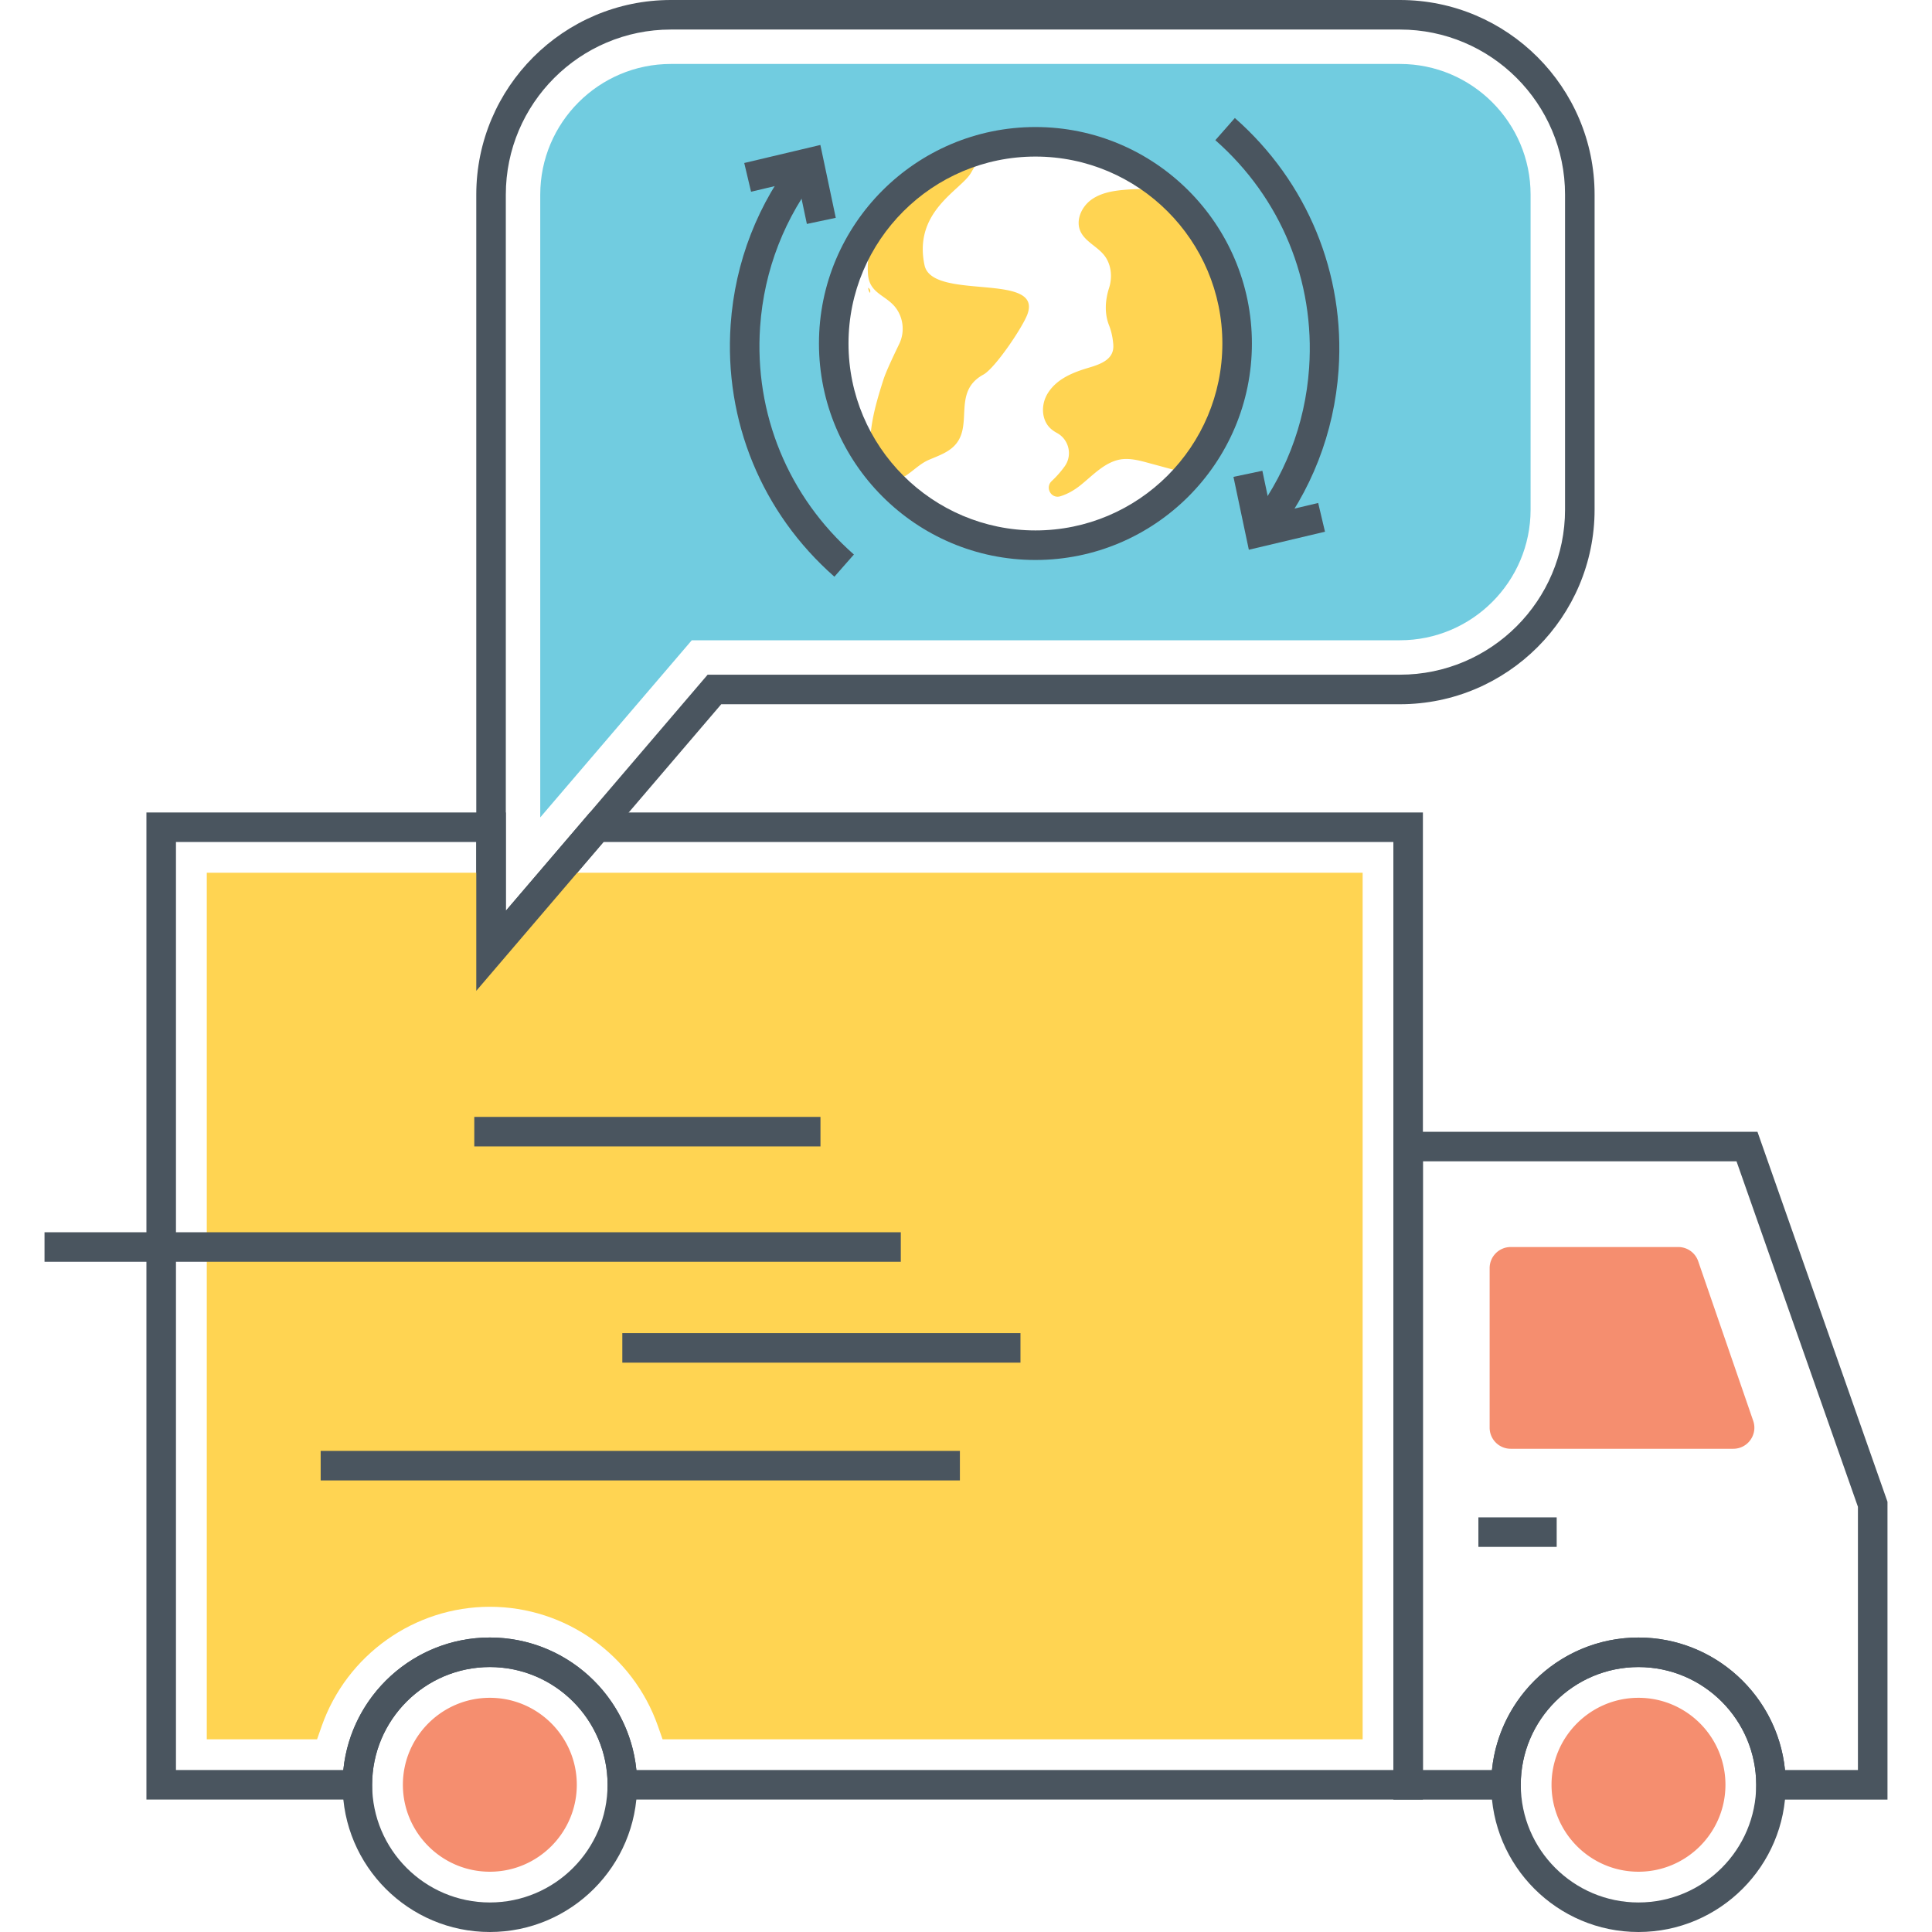 <svg class="svg-icon" style="width: 1em; height: 1em;vertical-align: middle;fill: currentColor;overflow: hidden;" viewBox="0 0 1024 1024" version="1.1" xmlns="http://www.w3.org/2000/svg"><path d="M312.658 430.628l-44.562 52.122v-52.122H77.61v523.18h119.614v-7.828c0-34.416 28-62.416 62.416-62.416s62.416 28 62.416 62.416v7.828h432.114v-523.18H312.658z m425.856 507.524H337.322c-3.938-39.388-37.272-70.244-77.682-70.244s-73.746 30.856-77.682 70.244H93.266V446.286h159.172v78.872l67.43-78.872h418.644v491.866z" fill="#4A555F" /><path d="M295.65 462.568l-35.382 41.384v-41.384H109.602v459.302h58.45l2.454-6.994c13.308-37.836 49.16-63.25 89.136-63.25 40.028 0 75.828 25.416 89.084 63.25l2.452 6.994h371.054V462.568H295.65z" fill="#FFD452" /><path d="M931.486 599.862h-192.964v353.956h67.5v-7.828c0-34.412 27.994-62.406 62.404-62.406s62.404 27.994 62.404 62.406v7.828h69.574v-157.854l-68.918-196.102z m53.26 338.298h-38.652c-3.94-39.38-37.27-70.234-77.67-70.234s-73.73 30.854-77.67 70.234h-36.578V615.518h166.212l64.356 183.116v139.526zM259.63 867.916c-43.032 0-78.042 35.01-78.042 78.042 0 43.032 35.01 78.042 78.042 78.042s78.042-35.01 78.042-78.042c-0.002-43.032-35.01-78.042-78.042-78.042z m0 140.428c-34.398 0-62.386-27.988-62.386-62.386s27.988-62.386 62.386-62.386 62.386 27.986 62.386 62.386-27.988 62.386-62.386 62.386z" fill="#4A555F" /><path d="M868.432 867.916c-43.032 0-78.042 35.01-78.042 78.042 0 43.032 35.01 78.042 78.042 78.042 43.032 0 78.042-35.01 78.042-78.042 0-43.032-35.01-78.042-78.042-78.042z m0 140.428c-34.398 0-62.386-27.988-62.386-62.386s27.988-62.386 62.386-62.386 62.386 27.986 62.386 62.386-27.986 62.386-62.386 62.386z" fill="#4A555F" /><path d="M868.432 899.872c-25.414 0-46.086 20.674-46.086 46.086s20.674 46.09 46.086 46.09c25.414 0 46.09-20.676 46.09-46.09s-20.676-46.086-46.09-46.086zM259.626 899.872c-25.414 0-46.086 20.674-46.086 46.086s20.674 46.09 46.086 46.09c25.414 0 46.09-20.676 46.09-46.09s-20.676-46.086-46.09-46.086zM929.236 753.064l-29.154-84.584a11.172 11.172 0 0 0-10.562-7.53h-88.808a11.172 11.172 0 0 0-11.172 11.172v84.584a11.172 11.172 0 0 0 11.172 11.172h117.962c7.674-0.002 13.064-7.558 10.562-14.814z" fill="#F58E6F" /><path d="M783.576 804.234h41.5v15.656h-41.5zM742.002 0H355.598c-56.882 0-103.16 46.278-103.16 103.16v421.998l129.84-151.902h359.724c56.884 0 103.162-46.278 103.162-103.16V103.16c0-56.882-46.278-103.16-103.162-103.16z m87.506 270.096c0 48.25-39.256 87.504-87.506 87.504H375.066l-106.972 125.146V103.16c0-48.25 39.252-87.504 87.502-87.504H742c48.25 0 87.506 39.252 87.506 87.504v166.936z" fill="#4A555F" /><path d="M741.99 33.9H355.594c-38.202 0-69.252 31.104-69.252 69.252V433.24l80.316-93.886h375.334c38.202 0 69.252-31.104 69.252-69.252V103.152c0-38.148-31.052-69.252-69.254-69.252z m-193.198 255.092c-59.024 0-106.88-47.908-106.88-106.932s47.856-106.88 106.88-106.88c59.076 0 106.932 47.856 106.932 106.88 0 59.024-47.856 106.932-106.932 106.932z" fill="#71CCE0" /><path d="M23.598 653.122h453.844v15.656H23.598zM329.842 706.586h211.028v15.656H329.842zM169.962 769.01h338.804v15.656H169.962zM251.38 591.97h183.488v15.656H251.38zM402.88 173.172c2.078-30.09 13.108-58.382 31.898-81.818l-12.216-9.794c-20.796 25.938-33.004 57.246-35.302 90.534-3.526 51.048 16.514 99.73 54.986 133.568l10.34-11.758c-34.776-30.588-52.894-74.594-49.706-120.732z" fill="#4A555F" /><path d="M434.82 76.832l-40.356 9.558 3.608 15.234 24.746-5.86 4.838 22.926 15.32-3.236zM654.496 62.544l-10.34 11.758c34.776 30.586 52.892 74.594 49.7 120.734-2.078 30.086-13.108 58.38-31.902 81.818l12.216 9.796c20.798-25.94 33.008-57.248 35.306-90.534 3.53-51.048-16.512-99.734-54.98-133.572z" fill="#4A555F" /><path d="M698.666 266.584l-24.748 5.858-4.838-22.922-15.32 3.23 8.152 38.626 40.36-9.558z" fill="#4A555F" /><path d="M618.984 101.482s0-0.052-0.052-0.052c-7.462-1.356-15.238-1.514-22.754-0.834-6.262 0.522-12.786 1.618-17.848 5.322-5.114 3.758-8.246 10.75-5.742 16.544 2.296 5.218 8.142 7.776 11.952 12.004 4.366 4.786 5.286 11.958 3.294 18.148-2.086 6.49-2.518 13.506-0.006 19.842 1.096 2.766 1.776 5.794 2.088 8.666 0.208 1.67 0.312 3.392-0.156 5.01-1.41 5.062-7.306 7.15-12.368 8.664-8.35 2.454-17.014 5.792-21.866 13.36-2.506 3.862-3.392 8.714-2.192 13.098 1.198 4.306 3.82 6.57 6.88 8.23 6.388 3.462 8.332 11.8 4.084 17.694a52.994 52.994 0 0 1-6.844 7.77c-3.714 3.468-0.326 9.56 4.538 8.088 3.83-1.16 7.578-3.342 10.652-5.824 6.784-5.428 13.098-12.524 21.71-13.778 4.75-0.626 9.55 0.626 14.142 1.878 7.282 1.966 14.566 3.934 21.794 5.956l0.02-0.006c15.866-18.682 25.416-42.846 25.416-69.2-0.002-32.15-14.198-61.01-36.742-80.58zM461.22 153.67c-2.556-4.07 0.418 4.802 0 0z" fill="#FFD452" /><path d="M490.02 140.562c-6.06-28.568 19.212-39.706 24.588-48.89 2.766-4.802 5.688-9.654 9.446-13.62a106.372 106.372 0 0 0-28.338 11.22c-9.342 7.88-20.3 14.248-27.034 24.424-5.882 8.892-9.502 21.156-8.614 31.836 0.86 10.366 10.044 10.904 15.076 18.128 3.754 5.388 4.364 12.58 1.522 18.506-3.654 7.62-7.202 15.082-8.56 19.466-4.436 13.882-8.768 29.12-6.002 42.95a40.69 40.69 0 0 0 2.976 8.924c1.774 1.044 3.652 1.514 5.636 1.566 9.074 0.274 13.888-8.008 21.536-11.31 4.266-1.842 8.782-3.37 12.346-6.352 12.592-10.536-0.77-29.364 16.59-38.848 6.316-3.452 20.918-25.266 23.37-31.998 8.298-22.598-50.488-6.918-54.538-26.002z" fill="#FFD452" /><path d="M548.802 67.332c-63.264 0-114.734 51.47-114.734 114.734s51.468 114.734 114.734 114.734 114.734-51.468 114.734-114.734-51.47-114.734-114.734-114.734z m0 213.81c-54.632 0-99.078-44.446-99.078-99.078 0-54.632 44.446-99.078 99.078-99.078s99.078 44.446 99.078 99.078c-0.002 54.632-44.448 99.078-99.078 99.078z" fill="#4A555F" /></svg>